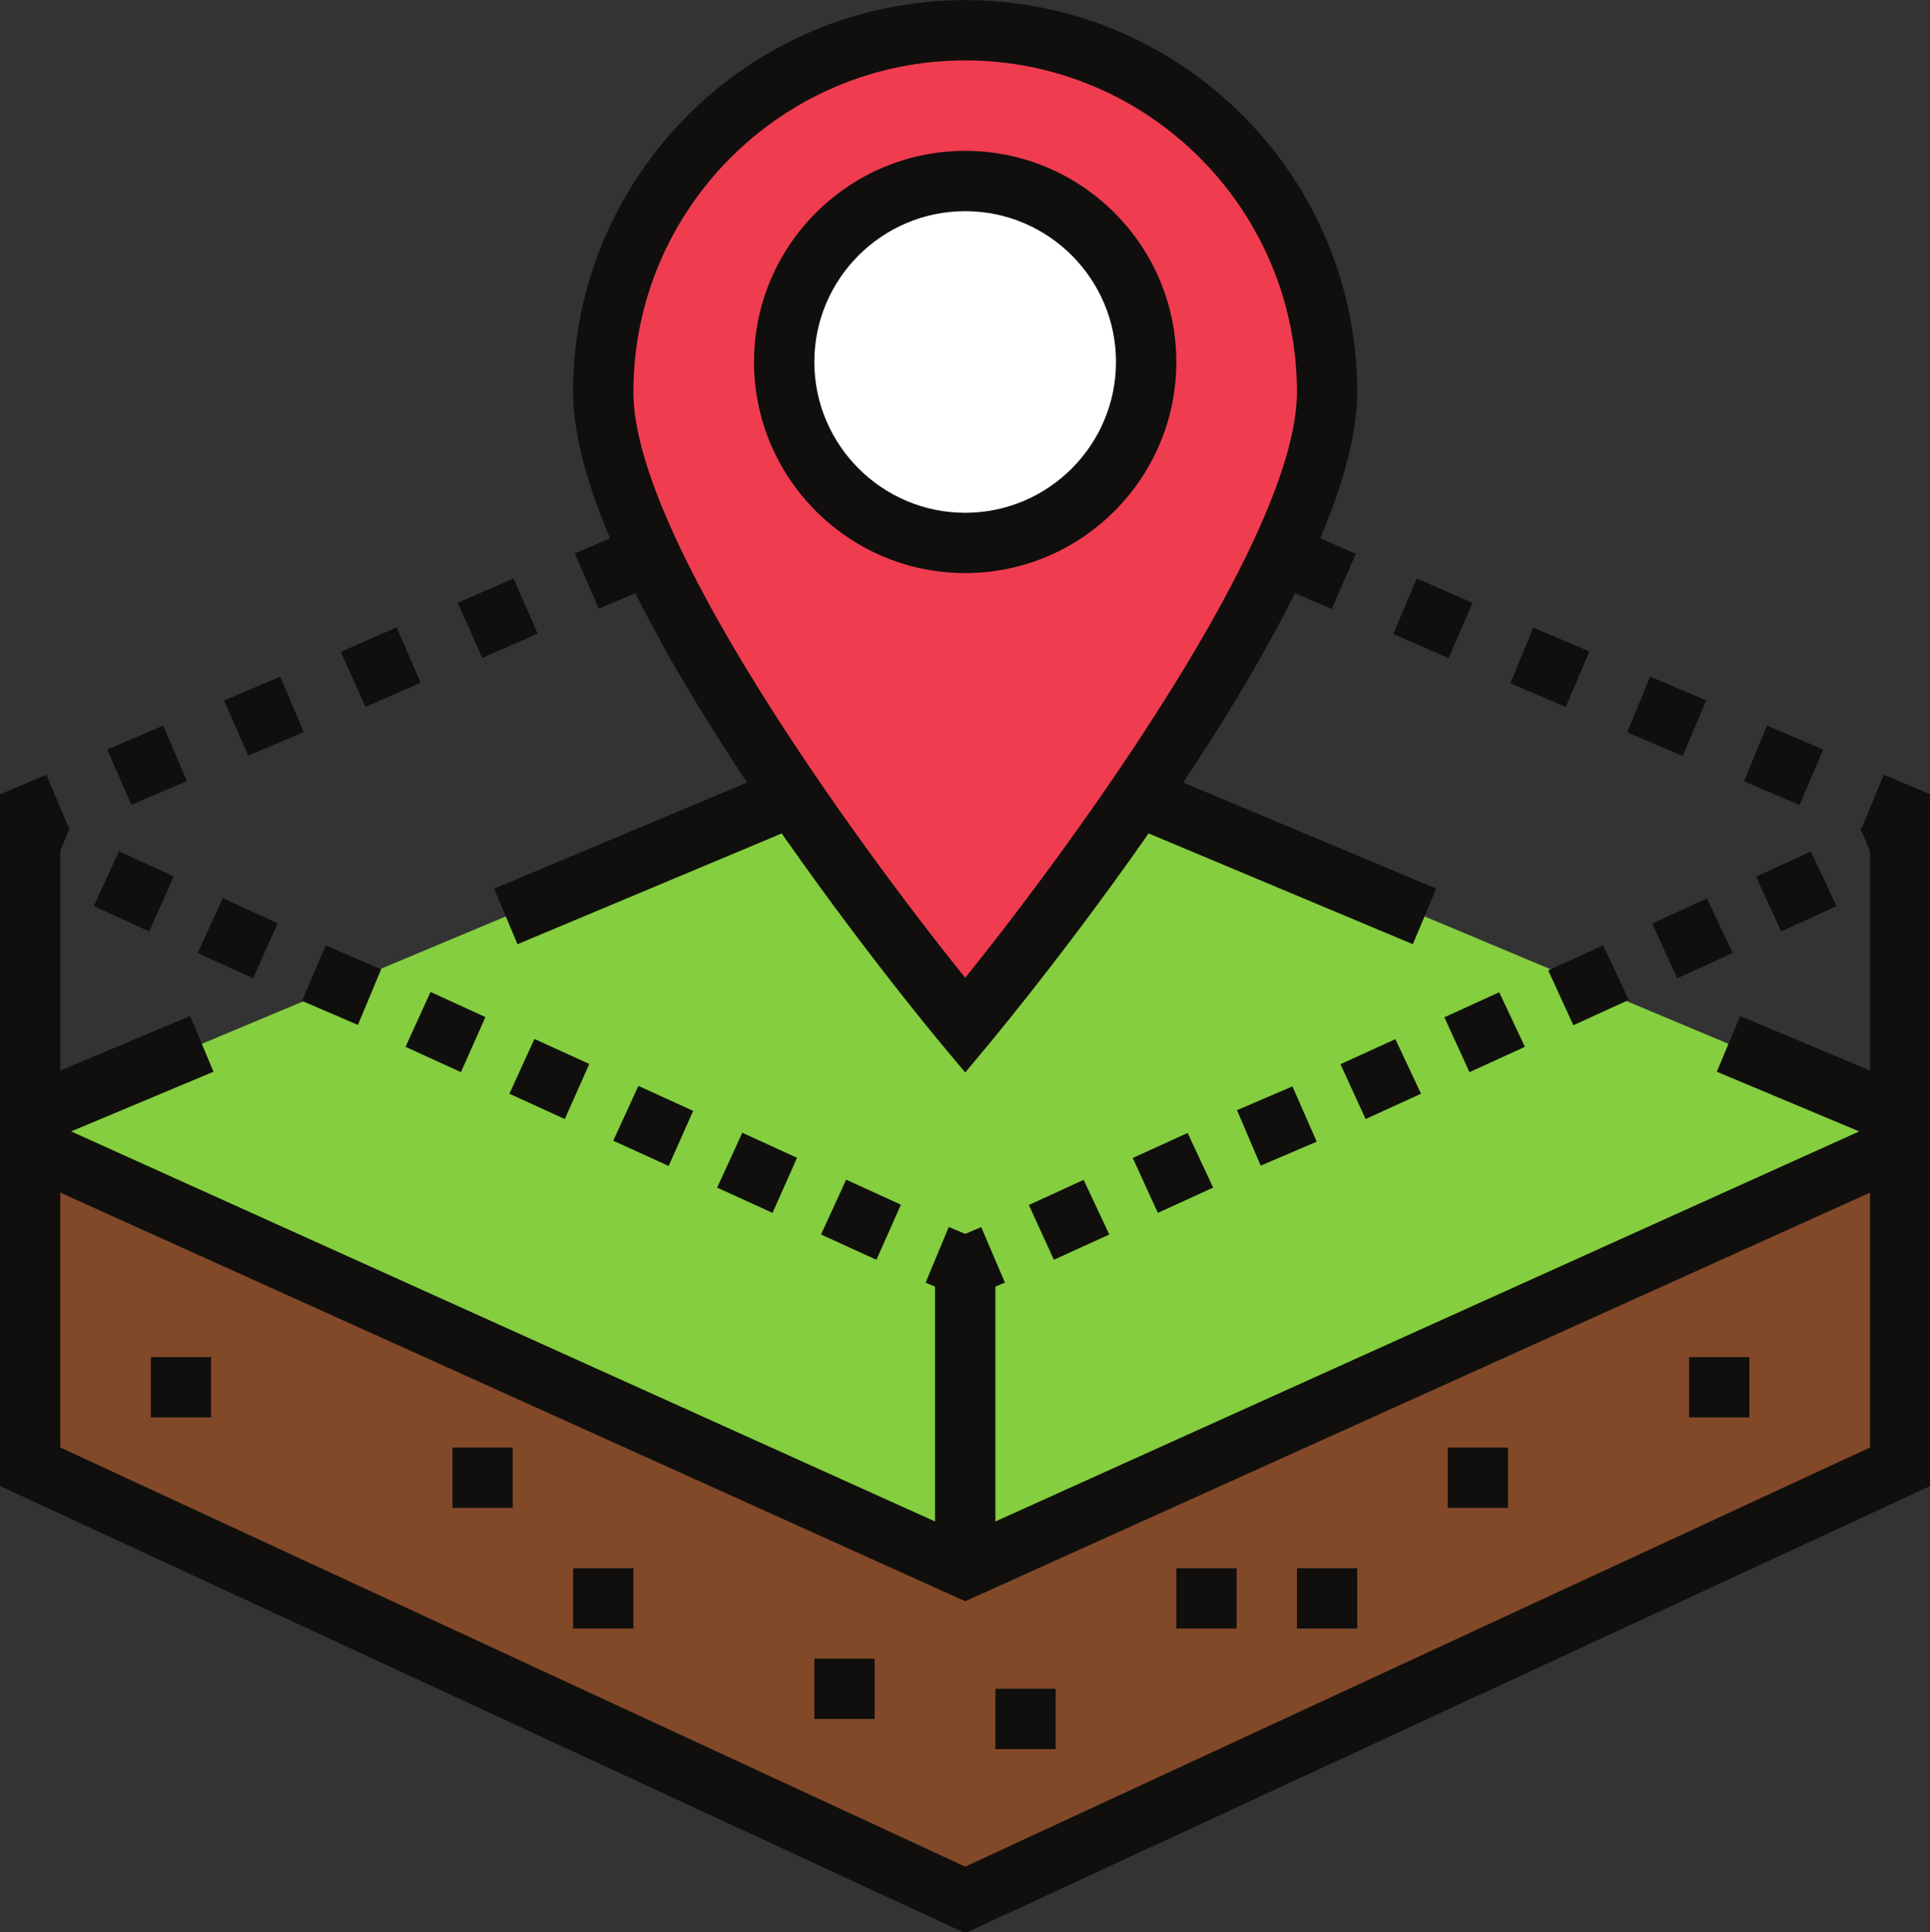 <?xml version="1.0" encoding="UTF-8"?><svg xmlns="http://www.w3.org/2000/svg" xmlns:xlink="http://www.w3.org/1999/xlink" height="72.1" preserveAspectRatio="xMidYMid meet" version="1.0" viewBox="0.0 0.0 72.0 72.1" width="72.0" zoomAndPan="magnify"><rect x="0.0" y="0.0" width="72.0" height="72.1" fill="#333333" stroke="none"/><defs><clipPath id="a"><path d="M 0 41 L 72.012 41 L 72.012 72.129 L 0 72.129 Z M 0 41"/></clipPath><clipPath id="b"><path d="M 0 37 L 72.012 37 L 72.012 60 L 0 60 Z M 0 37"/></clipPath><clipPath id="c"><path d="M 69 30 L 72.012 30 L 72.012 33 L 69 33 Z M 69 30"/></clipPath><clipPath id="d"><path d="M 69 28 L 72.012 28 L 72.012 32 L 69 32 Z M 69 28"/></clipPath><clipPath id="e"><path d="M 69 30 L 72.012 30 L 72.012 43 L 69 43 Z M 69 30"/></clipPath></defs><g><g id="change1_1"><path d="M 70.887 54.727 L 36.008 70.891 L 1.125 54.727 L 1.125 42.758 L 70.887 42.758 L 70.887 54.727" fill="#824929"/></g><g clip-path="url(#a)" id="change2_2"><path d="M 70.887 54.727 L 70.898 54.727 Z M 2.25 54.008 L 36.008 69.648 L 69.762 54.008 L 69.762 43.887 L 2.25 43.887 Z M 36.008 72.129 L 0 55.445 L 0 41.633 L 72.012 41.633 L 72.012 55.445 L 36.008 72.129" fill="#100f0d"/></g><g id="change2_3"><path d="M 5.625 52.887 L 5.625 50.637 L 7.875 50.637 L 7.875 52.887 C 5.625 52.887 7.875 52.887 5.625 52.887" fill="#100f0d"/></g><g id="change2_4"><path d="M 16.879 56.262 L 16.879 54.012 L 19.129 54.012 L 19.129 56.262 C 16.879 56.262 19.129 56.262 16.879 56.262" fill="#100f0d"/></g><g id="change2_5"><path d="M 21.379 60.762 L 21.379 58.512 L 23.629 58.512 L 23.629 60.762 C 21.379 60.762 23.629 60.762 21.379 60.762" fill="#100f0d"/></g><g id="change2_6"><path d="M 30.379 64.137 L 30.379 61.887 L 32.629 61.887 L 32.629 64.137 C 30.379 64.137 32.629 64.137 30.379 64.137" fill="#100f0d"/></g><g id="change2_7"><path d="M 37.133 65.262 L 37.133 63.012 L 39.383 63.012 L 39.383 65.262 C 37.133 65.262 39.383 65.262 37.133 65.262" fill="#100f0d"/></g><g id="change2_8"><path d="M 43.883 60.762 L 43.883 58.512 L 46.133 58.512 L 46.133 60.762 C 43.883 60.762 46.133 60.762 43.883 60.762" fill="#100f0d"/></g><g id="change2_9"><path d="M 48.383 60.762 L 48.383 58.512 L 50.633 58.512 L 50.633 60.762 C 48.383 60.762 50.633 60.762 48.383 60.762" fill="#100f0d"/></g><g id="change2_10"><path d="M 54.008 56.262 L 54.008 54.012 L 56.258 54.012 L 56.258 56.262 C 54.008 56.262 56.258 56.262 54.008 56.262" fill="#100f0d"/></g><g id="change2_11"><path d="M 63.012 52.887 L 63.012 50.637 L 65.262 50.637 L 65.262 52.887 C 63.012 52.887 65.262 52.887 63.012 52.887" fill="#100f0d"/></g><g id="change3_1"><path d="M 70.887 42.758 L 36.008 58.512 L 1.125 42.758 L 1.125 41.633 L 36.008 27.008 L 70.887 41.633 L 70.887 42.758" fill="#84ce3f"/></g><g id="change2_12"><path d="M 52.707 35.23 L 36.008 28.227 L 19.305 35.23 L 18.434 33.156 L 36.008 25.785 L 53.578 33.156 L 52.707 35.23" fill="#100f0d"/></g><g clip-path="url(#b)" id="change2_26"><path d="M 36.008 59.746 L 0 43.484 L 0 40.887 L 7.094 37.91 L 7.965 39.988 L 2.652 42.215 L 36.008 57.277 L 69.359 42.215 L 64.047 39.988 L 64.918 37.91 L 72.012 40.887 L 72.012 43.484 L 36.008 59.746" fill="#100f0d"/></g><g clip-path="url(#c)" id="change2_1"><path d="M 70.285 32.98 L 69.402 30.91 L 69.762 30.762 L 69.762 30.383 L 72.012 30.371 L 72.012 32.254 L 70.285 32.98" fill="#100f0d"/></g><g id="change2_13"><path d="M 66.445 34.754 L 65.512 32.707 L 67.555 31.77 L 68.512 33.809 Z M 62.57 36.504 L 61.637 34.457 L 63.68 33.523 L 64.637 35.559 Z M 58.695 38.254 L 57.758 36.207 L 59.805 35.273 L 60.762 37.309 Z M 54.82 40.004 L 53.883 37.957 L 55.93 37.023 L 56.887 39.059 Z M 50.945 41.754 L 50.008 39.707 L 52.055 38.773 L 53.012 40.809 Z M 47.031 43.492 L 46.148 41.422 L 48.215 40.535 L 49.121 42.598 Z M 43.195 45.254 L 42.258 43.207 L 44.305 42.273 L 45.258 44.312 Z M 39.316 47.004 L 38.383 44.961 L 40.426 44.023 L 41.383 46.062 L 39.316 47.004" fill="#100f0d"/></g><g id="change2_14"><path d="M 36.008 48.48 L 34.531 47.859 L 35.395 45.781 L 36.008 46.039 L 36.605 45.785 L 37.488 47.855 L 36.008 48.48" fill="#100f0d"/></g><g id="change2_15"><path d="M 5.566 34.754 L 3.5 33.809 L 4.438 31.762 L 6.48 32.699 Z M 9.441 36.504 L 7.375 35.559 L 8.312 33.512 L 10.359 34.449 Z M 13.352 38.242 L 11.266 37.344 L 12.152 35.277 L 14.219 36.164 Z M 17.195 40.004 L 15.129 39.059 L 16.062 37.012 L 18.109 37.949 Z M 21.07 41.754 L 19.004 40.809 L 19.938 38.766 L 21.984 39.699 Z M 24.945 43.504 L 22.879 42.562 L 23.816 40.516 L 25.859 41.449 Z M 28.82 45.254 L 26.754 44.312 L 27.691 42.266 L 29.734 43.199 Z M 32.695 47.004 L 30.629 46.062 L 31.566 44.016 L 33.609 44.949 L 32.695 47.004" fill="#100f0d"/></g><g id="change2_16"><path d="M 1.734 32.984 L 0 32.254 L 0 30.383 L 2.25 30.371 L 2.25 30.762 L 2.598 30.906 L 1.734 32.984" fill="#100f0d"/></g><g id="change2_17"><path d="M 0 31.52 L 0 29.637 L 1.727 28.91 L 2.609 30.98 L 2.25 31.129 L 2.25 31.508 L 0 31.52" fill="#100f0d"/></g><g id="change2_18"><path d="M 31.074 19.059 L 30.156 17.008 L 32.238 16.098 L 33.137 18.16 Z M 26.703 20.883 L 25.801 18.82 L 27.895 17.934 L 28.773 20.004 Z M 22.34 22.711 L 21.438 20.648 L 23.531 19.762 L 24.41 21.832 Z M 17.992 24.547 L 17.074 22.492 L 19.156 21.582 L 20.059 23.645 Z M 13.633 26.375 L 12.715 24.32 L 14.797 23.41 L 15.695 25.477 Z M 9.262 28.195 L 8.359 26.137 L 10.453 25.246 L 11.332 27.316 Z M 4.898 30.027 L 4 27.965 L 6.09 27.074 L 6.973 29.145 L 4.898 30.027" fill="#100f0d"/></g><g id="change2_19"><path d="M 36.617 17.234 L 36.008 16.977 L 35.406 17.23 L 34.523 15.16 L 36.008 14.535 L 37.48 15.156 L 36.617 17.234" fill="#100f0d"/></g><g id="change2_20"><path d="M 40.973 19.062 L 38.902 18.184 L 39.758 16.102 L 41.852 16.992 Z M 45.332 20.891 L 43.262 20.012 L 44.117 17.93 L 46.215 18.82 Z M 49.68 22.727 L 47.613 21.828 L 48.492 19.754 L 50.578 20.664 Z M 54.039 24.555 L 51.977 23.656 L 52.852 21.582 L 54.938 22.492 Z M 58.414 26.379 L 56.344 25.496 L 57.199 23.418 L 59.293 24.305 Z M 62.773 28.207 L 60.703 27.324 L 61.559 25.246 L 63.652 26.133 Z M 67.133 30.035 L 65.062 29.152 L 65.918 27.074 L 68.016 27.965 L 67.133 30.035" fill="#100f0d"/></g><g clip-path="url(#d)" id="change2_28"><path d="M 69.762 31.52 L 69.762 31.129 L 69.414 30.984 L 70.277 28.906 L 72.012 29.637 L 72.012 31.508 L 69.762 31.52" fill="#100f0d"/></g><g id="change2_21"><path d="M 37.133 28.133 L 34.883 28.133 L 34.883 15.754 L 37.133 15.754 L 37.133 28.133" fill="#100f0d"/></g><g id="change2_22"><path d="M 37.133 58.512 L 34.883 58.512 L 34.883 47.262 L 37.133 47.262 L 37.133 58.512" fill="#100f0d"/></g><g id="change2_23"><path d="M 2.25 42.758 L 0 42.758 L 0 30.383 L 2.25 30.383 L 2.25 42.758" fill="#100f0d"/></g><g clip-path="url(#e)" id="change2_27"><path d="M 72.012 42.758 L 69.762 42.758 L 69.762 30.383 L 72.012 30.383 L 72.012 42.758" fill="#100f0d"/></g><g id="change4_1"><path d="M 49.508 14.629 C 49.508 22.086 36.008 38.258 36.008 38.258 C 36.008 38.258 22.504 22.086 22.504 14.629 C 22.504 7.172 28.547 1.129 36.008 1.129 C 43.465 1.129 49.508 7.172 49.508 14.629" fill="#f03c4f"/></g><g id="change2_24"><path d="M 36.008 2.254 C 29.18 2.254 23.629 7.805 23.629 14.629 C 23.629 20 31.883 31.363 36.008 36.484 C 40.129 31.363 48.383 20 48.383 14.629 C 48.383 7.805 42.832 2.254 36.008 2.254 Z M 36.008 40.016 L 35.141 38.98 C 34.582 38.309 21.379 22.406 21.379 14.629 C 21.379 6.566 27.941 0.004 36.008 0.004 C 44.074 0.004 50.633 6.566 50.633 14.629 C 50.633 22.406 37.43 38.309 36.871 38.98 L 36.008 40.016" fill="#100f0d"/></g><g id="change5_1"><path d="M 29.254 13.504 C 29.254 9.777 32.277 6.754 36.008 6.754 C 39.734 6.754 42.758 9.777 42.758 13.504 C 42.758 17.234 39.734 20.258 36.008 20.258 C 32.277 20.258 29.254 17.234 29.254 13.504" fill="#fff"/></g><g id="change2_25"><path d="M 36.008 7.879 C 32.906 7.879 30.379 10.402 30.379 13.504 C 30.379 16.605 32.906 19.133 36.008 19.133 C 39.109 19.133 41.633 16.605 41.633 13.504 C 41.633 10.402 39.109 7.879 36.008 7.879 Z M 36.008 21.383 C 31.664 21.383 28.129 17.848 28.129 13.504 C 28.129 9.16 31.664 5.629 36.008 5.629 C 40.348 5.629 43.883 9.16 43.883 13.504 C 43.883 17.848 40.348 21.383 36.008 21.383" fill="#100f0d"/></g></g></svg>